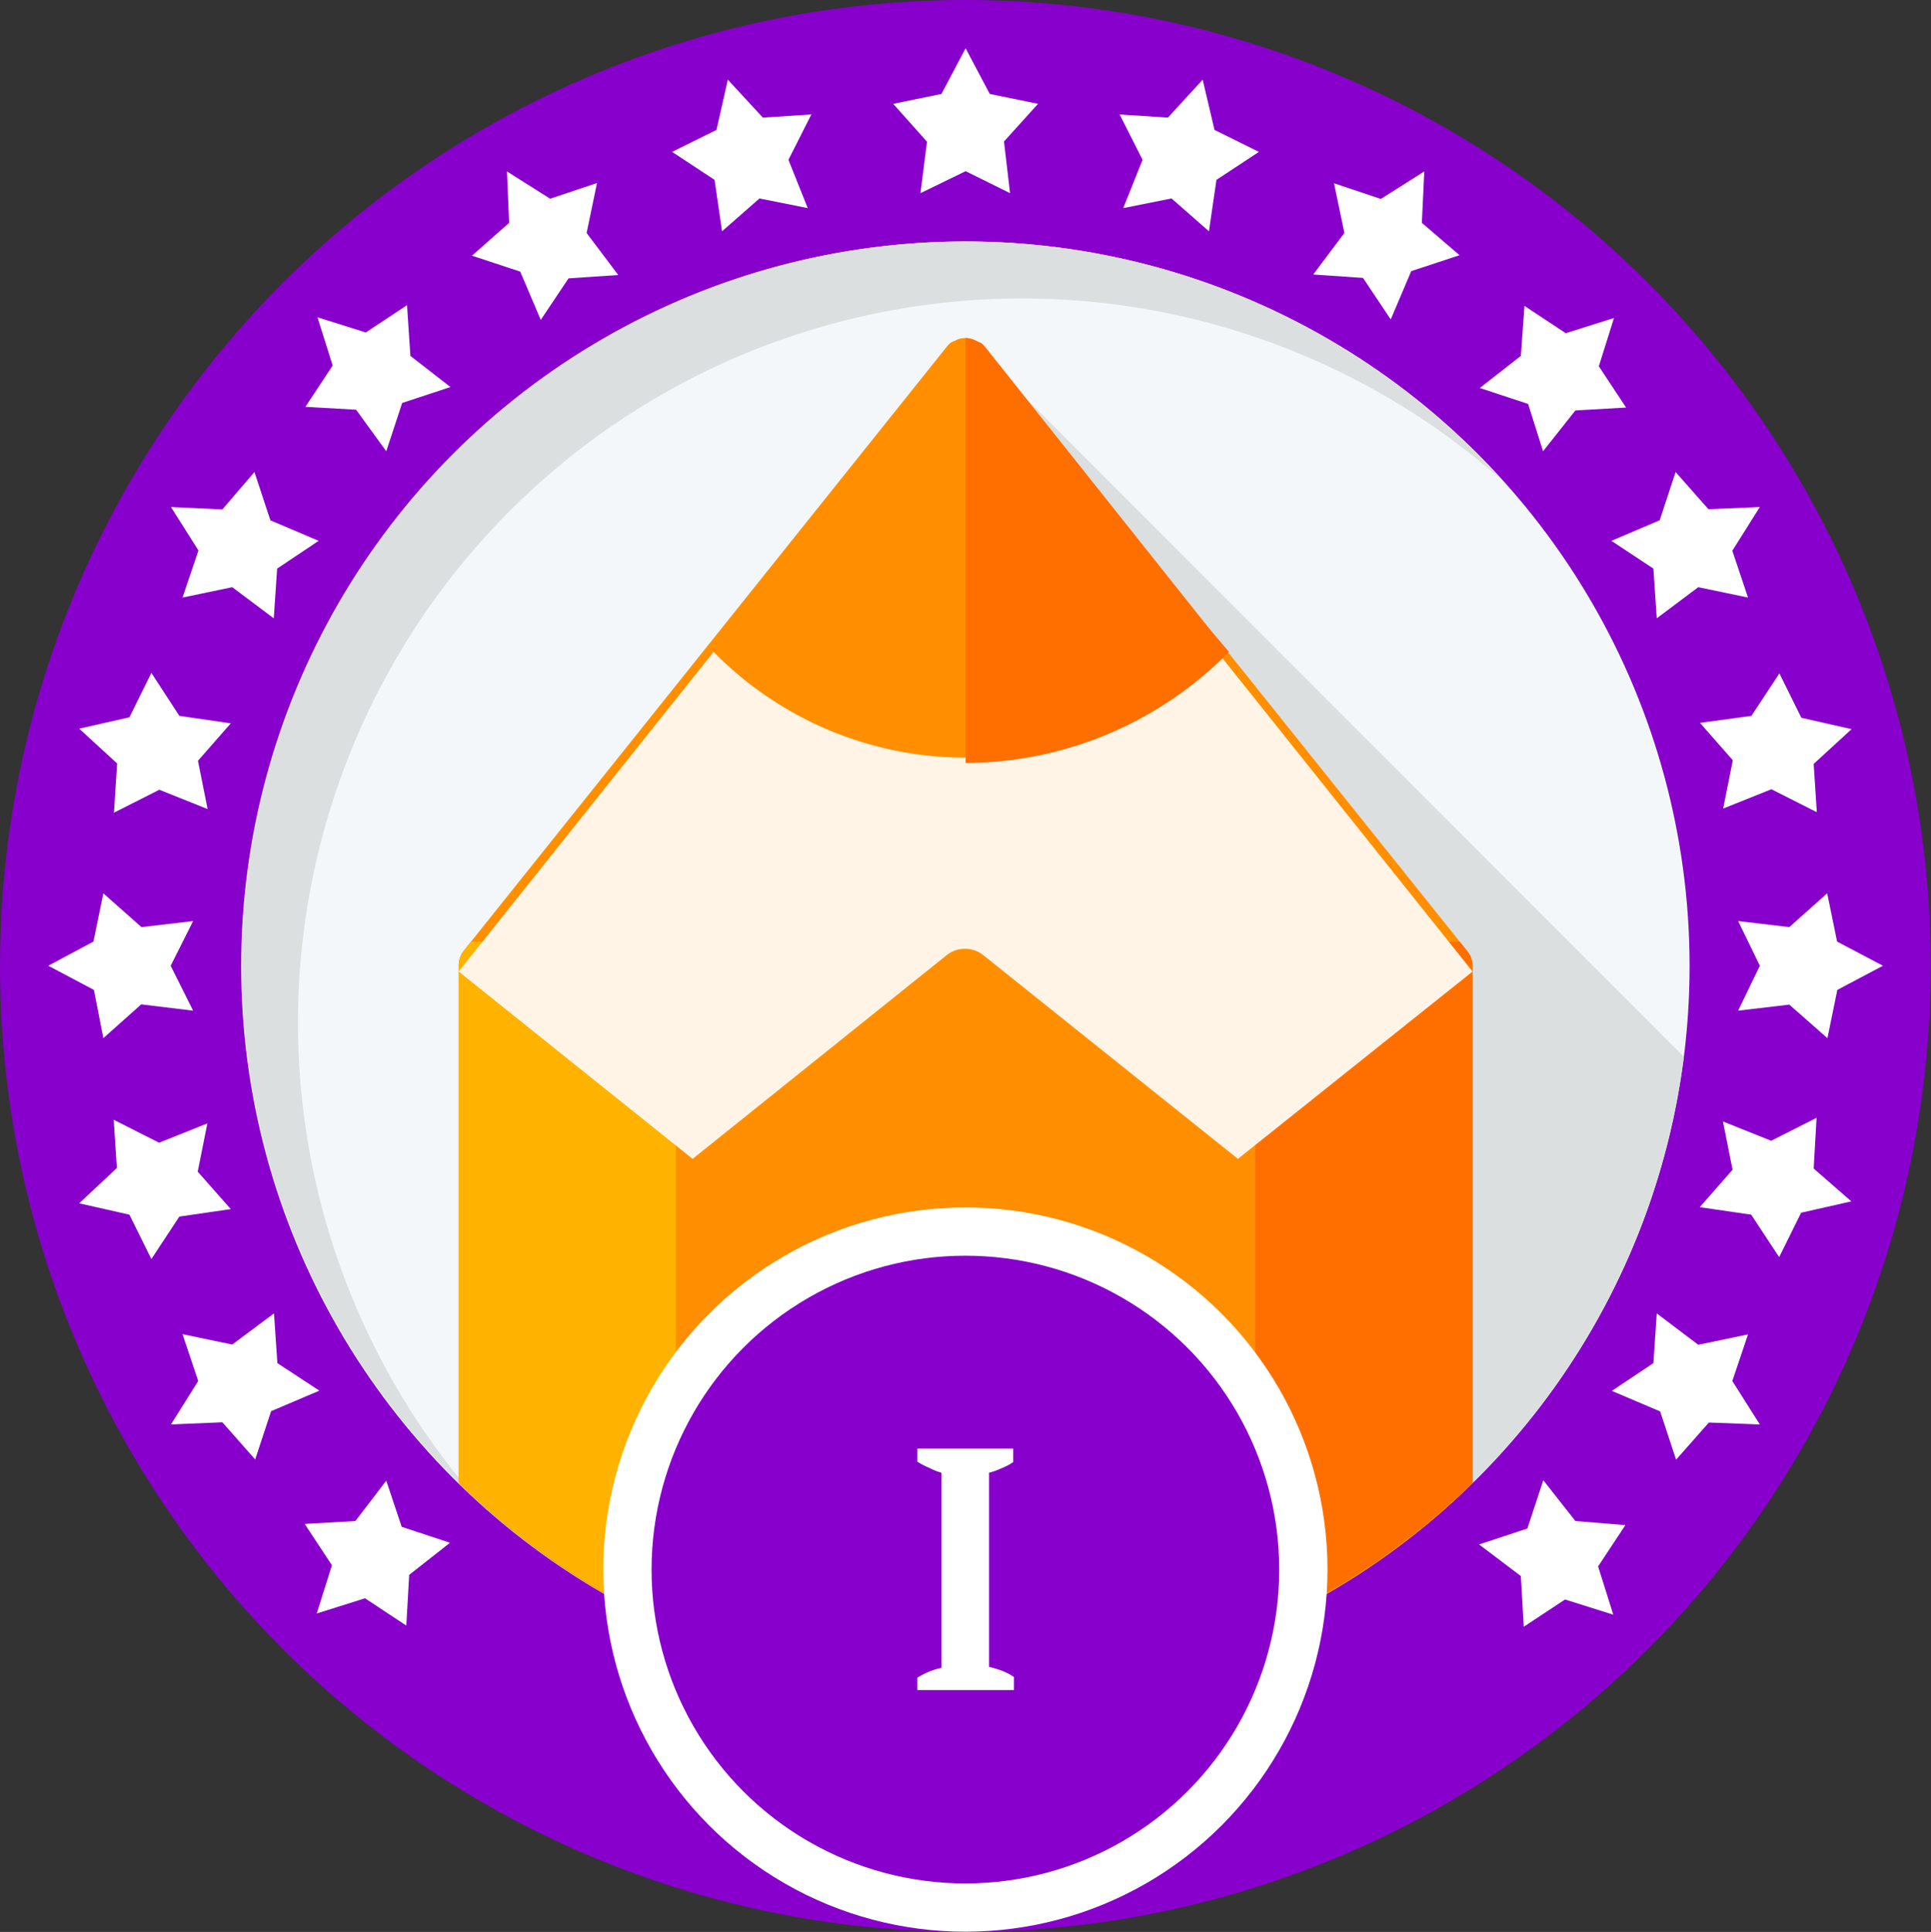 <svg xmlns="http://www.w3.org/2000/svg" viewBox="0 0 79.99 80.02"><rect x="0" y="0" width="79.99" height="80.02" fill="#333333" stroke="none"/><defs><style>.cls-1{fill:#80c;}.cls-2,.cls-9{fill:#fff;}.cls-2,.cls-4,.cls-5,.cls-6,.cls-7,.cls-8{fill-rule:evenodd;}.cls-3{fill:#f4f7f9;}.cls-4{fill:#dcdfe0;}.cls-5{fill:#ff8f00;}.cls-6{fill:#ffb300;}.cls-7{fill:#ff6f00;}.cls-8{fill:#fff4e5;}</style></defs><title>plodovity-1</title><g id="Layer_2" data-name="Layer 2"><g id="plodovity"><g id="_1" data-name="1"><g id="bg"><ellipse class="cls-1" cx="39.99" cy="40.01" rx="39.99" ry="40.01"/></g><g id="stars"><path class="cls-2" d="M41,3.89,40,2,39,3.89,37,4.3l1.4,1.57L38.13,8,40,7.09,41.84,8l-.25-2.14L43,4.3ZM74.12,41.61,75.7,43l.41-2L78,40,76.1,39l-.41-2-1.57,1.4L72,38.15,72.9,40,72,41.86ZM4.28,43l1.57-1.4L8,41.86,7.07,40,8,38.15l-2.14.25L4.28,37l-.41,2L2,40l1.89,1ZM49.82,3.3,48.38,4.87l-2-.13.95,1.88-.8,2,2-.4,1.55,1.36.31-2.13,1.76-1.16-1.84-.91Zm25.43,43-1.88.95-2-.8.4,2-1.36,1.55,2.13.31,1.16,1.76.91-1.84,2.08-.47L75.13,48.4ZM4.72,33.66l1.88-.95,2,.8-.4-2,1.36-1.55-2.13-.31L6.27,27.87l-.91,1.84-2.08.47,1.57,1.44ZM59,7.1l-1.8,1.14-1.94-.65.43,2.06-1.29,1.72,2.06.14,1.15,1.72.85-2,2-.66L58.9,9.23ZM72.41,55.27l-2.06.43L68.63,54.4l-.14,2.06-1.72,1.15,2,.85.66,2,1.36-1.54L72.9,59l-1.14-1.8ZM7.56,24.75l2.06-.43,1.72,1.29.14-2.06L13.2,22.4l-2-.85-.66-2L9.21,21.1,7.08,21l1.14,1.8Zm56.36-6.06L65.26,17l2.1-.12-1.13-1.71.63-2-2,.63-1.71-1.13L63,14.74,61.3,16.07l2,.66ZM16,61.33,14.72,63l-2.1.12,1.13,1.71-.63,2,2-.63,1.71,1.13.12-2.1,1.69-1.33-2-.66ZM65.26,63l-1.33-1.69-.66,2-2,.66L63,65.28l.12,2.1,1.71-1.13,2,.63-.63-2,1.13-1.71ZM16.86,12.64l-1.71,1.13-2-.63.63,2-1.13,1.71,2.1.12L16,18.69l.66-2,2-.66L17,14.74ZM68.49,23.55l.14,2.06,1.72-1.29,2.06.43-.65-1.94L72.9,21l-2.13.09-1.36-1.54-.66,2-2,.85Zm-57,32.91-.14-2.06L9.62,55.69l-2.06-.43.65,1.94L7.08,59l2.13-.09,1.36,1.54.66-2,2-.85ZM24.73,7.58l-1.94.65L21,7.1l.09,2.13-1.54,1.36,2,.66.85,2,1.15-1.72,2.06-.14L24.3,9.65ZM31.6,4.87,30.15,3.3l-.47,2.08-1.84.91,1.76,1.16.31,2.13,1.55-1.36,2,.4-.8-2,.95-1.88ZM70.42,29.94l1.36,1.55-.4,2,2-.8,1.88.95-.13-2,1.57-1.44-2.08-.47-.91-1.84-1.16,1.76ZM9.56,50.08,8.19,48.53l.4-2-2,.8-1.88-.95.13,2L3.28,49.84l2.08.47.91,1.84,1.16-1.76Z"/></g><g id="inner"><ellipse class="cls-3" cx="39.99" cy="40.01" rx="30" ry="30.01"/></g><g id="shadow"><path class="cls-4" d="M40,10A30,30,0,0,0,19.83,62.19,30,30,0,0,1,62.15,19.83,29.88,29.88,0,0,0,40,10Z"/></g><g id="shadow-2" data-name="shadow"><path class="cls-4" d="M40,14V70h0A30,30,0,0,0,69.75,43.77Z"/></g><g id="_3" data-name="3"><path class="cls-5" d="M60.77,39.38,50.06,26h0L40.82,14.39a1,1,0,0,0-.14-.15h0a1,1,0,0,0-.2-.1l-.1-.05A1,1,0,0,0,40,14H40a1,1,0,0,0-.34.06l-.1.05a1,1,0,0,0-.2.1h0a1,1,0,0,0-.14.15L29.91,26h0L19.21,39.38A1,1,0,0,0,19,40V61.42A29.87,29.87,0,0,0,39.63,70h.73A29.87,29.87,0,0,0,61,61.43V40A1,1,0,0,0,60.77,39.38Z"/></g><g id="Rectangle_1" data-name="Rectangle 1"><path class="cls-6" d="M19.51,39l-.3.38A1,1,0,0,0,19,40V61.42A30,30,0,0,0,27,67h1V39Z"/></g><g id="Rectangle_1-2" data-name="Rectangle 1"><path class="cls-7" d="M60.77,39.38l-.3-.38H52V67h1a30,30,0,0,0,8-5.58V40A1,1,0,0,0,60.77,39.38Z"/></g><g id="_3-2" data-name="3"><path class="cls-8" d="M50.43,27a14.62,14.62,0,0,1-20.87,0L19,40.24,28.69,48l10.54-8.45a1.19,1.19,0,0,1,.72-.25H40a1.2,1.2,0,0,1,.73.26L51.28,48,61,40.24Z"/></g><g id="_3-3" data-name="3"><path class="cls-7" d="M50.06,26h0L40.82,14.39a1,1,0,0,0-.14-.15h0a1,1,0,0,0-.2-.1l-.1-.05A1,1,0,0,0,40,14h0V31.6A15.33,15.33,0,0,0,50.91,27Z"/></g><g id="bg-2" data-name="bg"><ellipse class="cls-9" cx="39.99" cy="65.01" rx="15" ry="15"/></g><g id="inner-2" data-name="inner"><ellipse class="cls-1" cx="39.99" cy="65.01" rx="13" ry="13"/></g><g id="number"><path class="cls-2" d="M41.47,60.82a2.48,2.48,0,0,0,.5-.26V60H38v.54a2.84,2.84,0,0,0,.5.26A2.52,2.52,0,0,0,39,61v8.08a3.06,3.06,0,0,0-1,.41V70h4v-.54a2.26,2.26,0,0,0-.5-.26,4.31,4.31,0,0,0-.53-.16V61A2.67,2.67,0,0,0,41.47,60.82Z"/></g></g></g></g></svg>